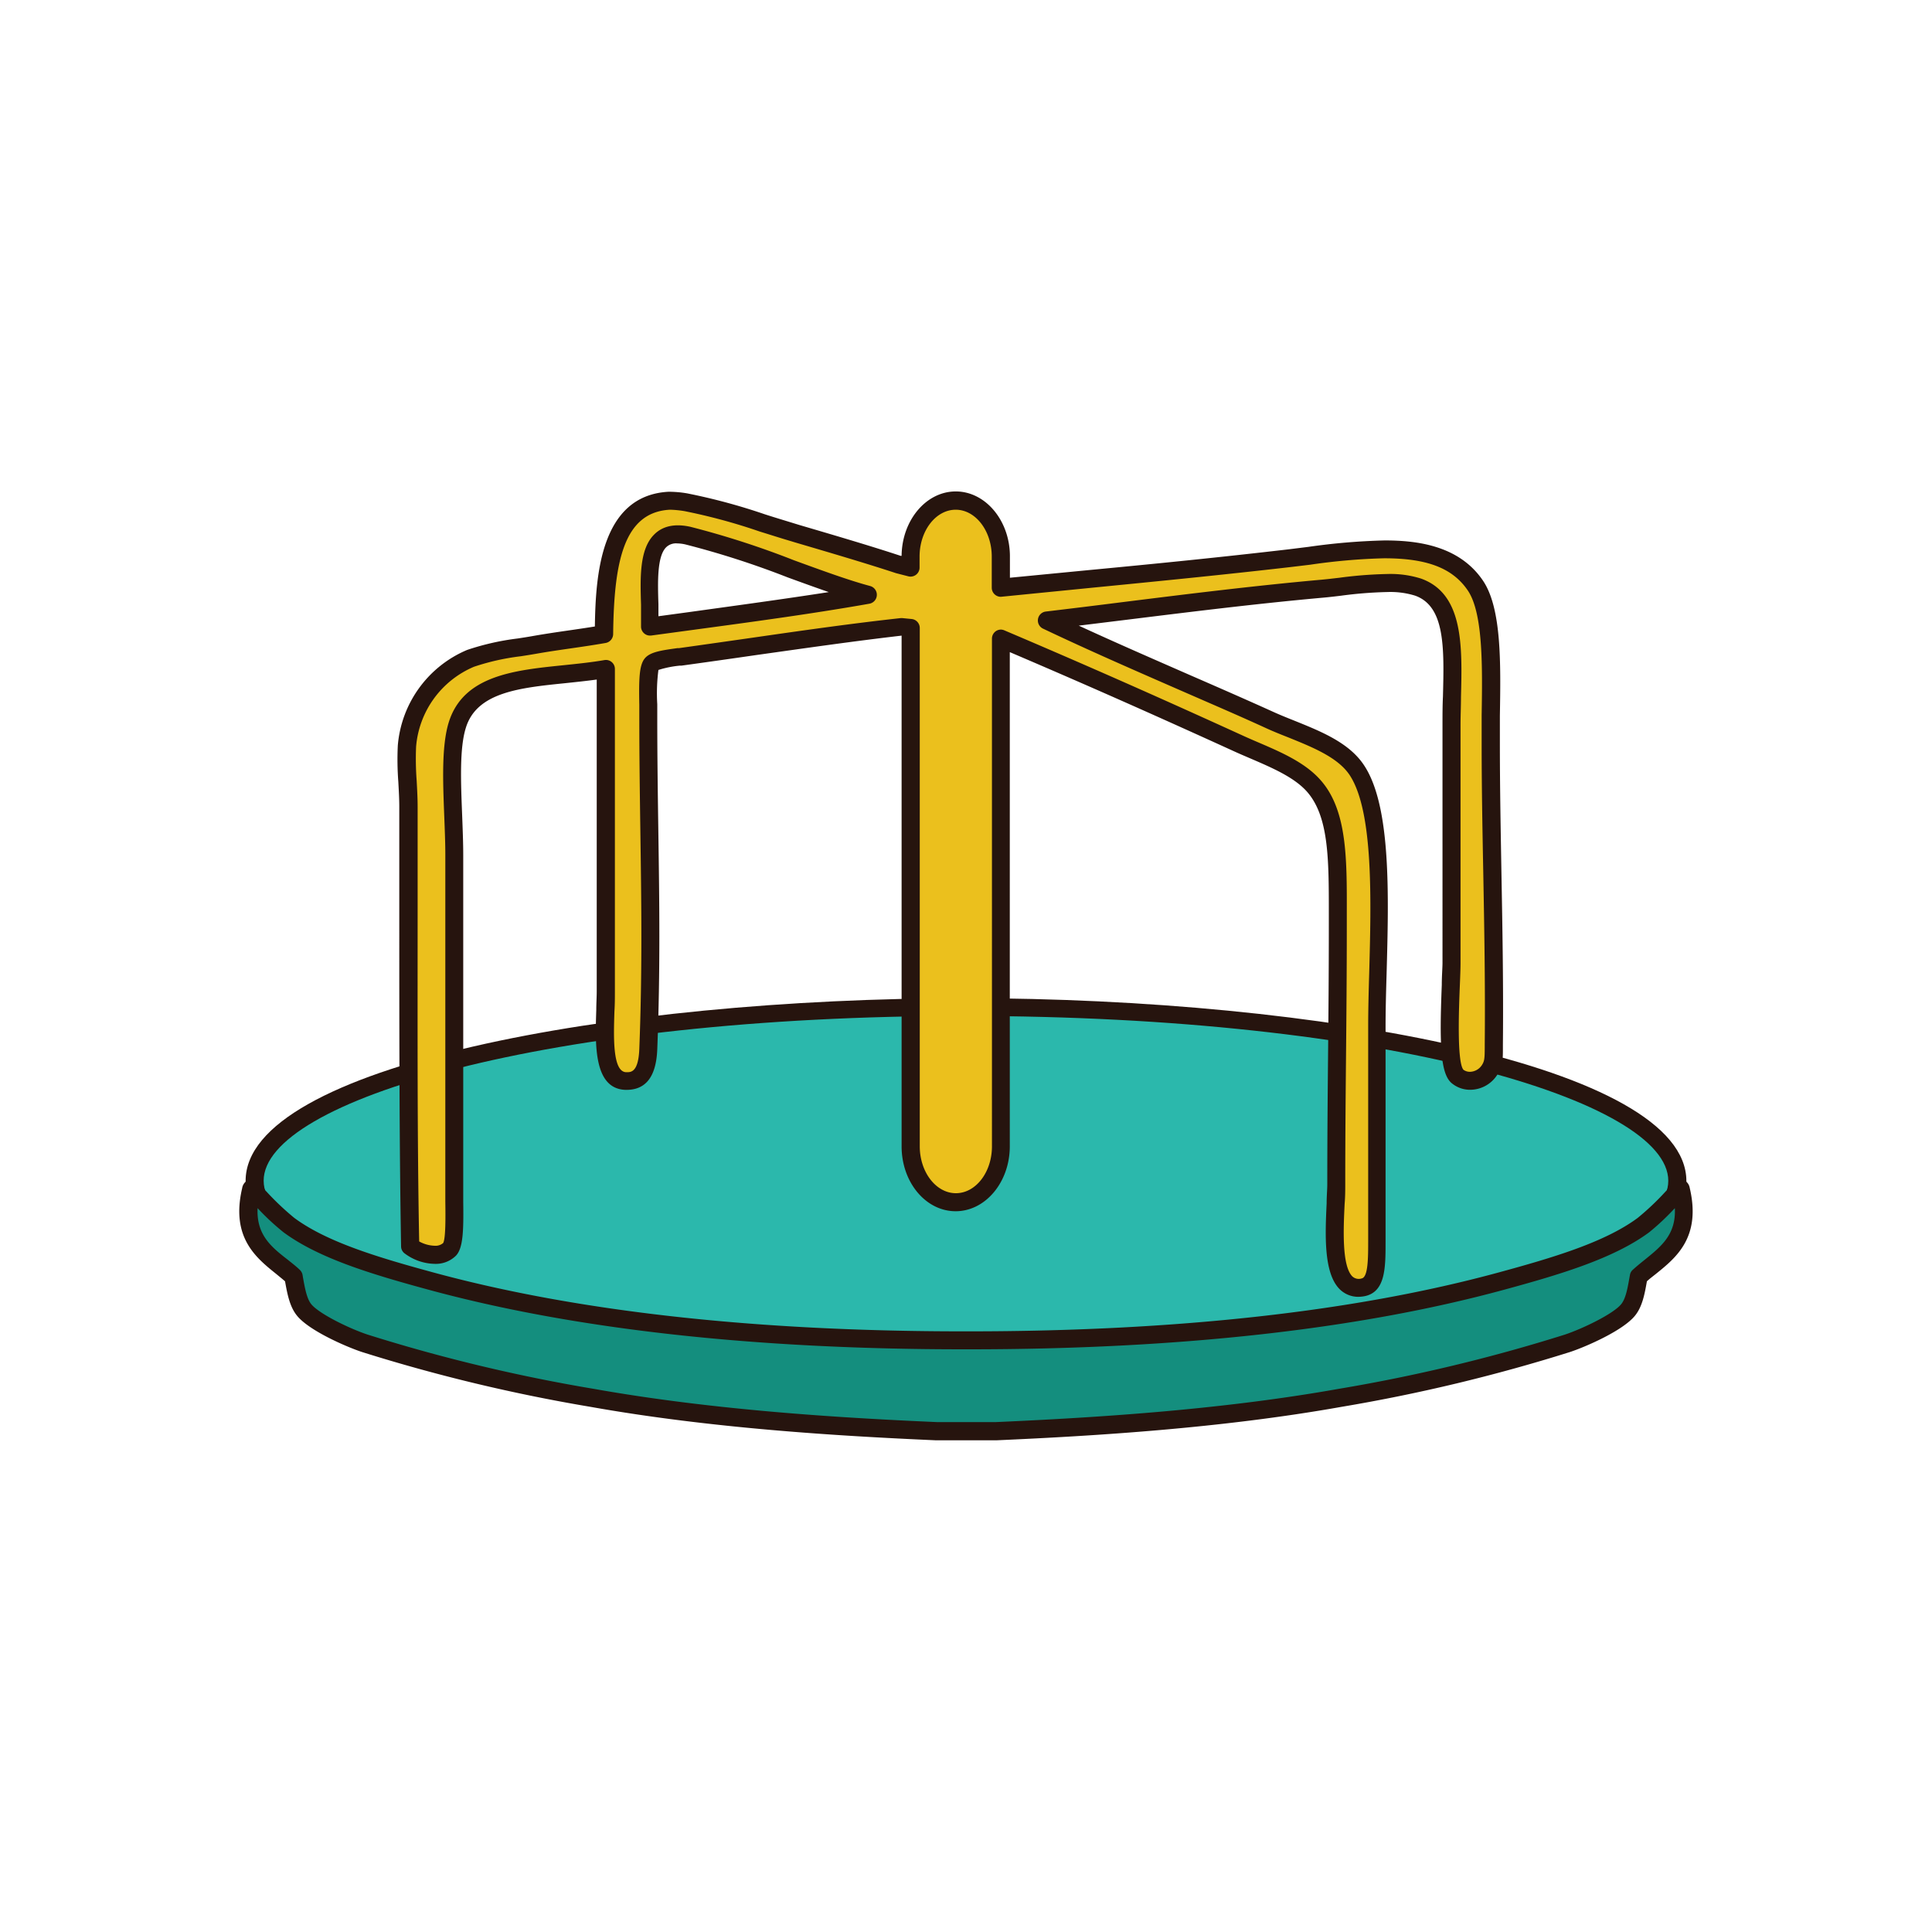 <svg id="merry_go_round" data-name="merry go round" xmlns="http://www.w3.org/2000/svg" viewBox="0 0 300 300"><defs><style>.cls-1{fill:#2bb8ac;}.cls-1,.cls-3,.cls-4{fill-rule:evenodd;}.cls-2{fill:#26140e;}.cls-3{fill:#148e7e;}.cls-4{fill:#ebc01d;}</style></defs><title>merry go round</title><path class="cls-1" d="M260.45,183.35c0,14.91-49.45,27-110.45,27s-110.46-12.08-110.46-27,49.46-27,110.46-27,110.45,12.08,110.45,27"/><path class="cls-2" d="M150,211.75c-55,0-111.86-10.63-111.86-28.4S95,155,150,155s111.86,10.61,111.86,28.39S205,211.75,150,211.75m0-54c-65.24,0-109.06,13.23-109.06,25.59S84.76,208.94,150,208.94s109.05-13.23,109.05-25.59-43.82-25.59-109-25.59"/><path class="cls-3" d="M145.34,222.25c-18.43-.82-36.45-2.15-53.42-5.18a263.51,263.51,0,0,1-35.3-8.47c-2.66-.88-7.86-3.26-9.41-5.18-1-1.24-1.31-3.28-1.65-5.18-3.38-3.11-8.49-5.28-6.59-13.41.3-1.1.82.57,1.18.94a44.32,44.32,0,0,0,4.7,4.47c5.29,3.91,13.37,6.33,22.12,8.71,24,6.54,52.54,9.18,82.6,9.18h.85c30.06,0,58.56-2.64,82.6-9.18,8.76-2.38,16.84-4.8,22.13-8.71a44.32,44.32,0,0,0,4.7-4.47c.36-.37.87-2,1.18-.94,1.9,8.13-3.21,10.3-6.59,13.41-.34,1.9-.64,3.94-1.65,5.18-1.55,1.92-6.75,4.3-9.41,5.18a263.88,263.88,0,0,1-35.3,8.47c-17,3-35,4.36-53.42,5.18"/><path class="cls-2" d="M154.66,223.65h-9.32c-15.18-.67-34.93-1.86-53.67-5.2a263.39,263.39,0,0,1-35.49-8.52c-2.35-.78-8.16-3.28-10.06-5.63-1.15-1.41-1.51-3.4-1.86-5.34-.43-.38-.9-.75-1.38-1.15-3.15-2.53-7.06-5.68-5.28-13.3a1.7,1.7,0,0,1,1.62-1.45c1,0,1.5.9,1.81,1.49.07.12.13.23.19.32l.16.16a42.31,42.31,0,0,0,4.31,4.08c5.11,3.79,13.16,6.18,21.65,8.49,22.26,6.05,49.93,9.13,82.23,9.13h.85c32.31,0,60-3.08,82.24-9.13,8.49-2.31,16.54-4.7,21.65-8.49a40.84,40.84,0,0,0,4.29-4.06l.24-.25a2.14,2.14,0,0,1,.12-.25c.32-.59.8-1.49,1.82-1.49a1.67,1.67,0,0,1,1.6,1.4c1.8,7.67-2.11,10.82-5.25,13.35-.5.4-1,.77-1.4,1.15-.34,1.94-.7,3.93-1.85,5.34-1.9,2.35-7.71,4.85-10.06,5.63a263.39,263.39,0,0,1-35.49,8.52c-18.74,3.34-38.49,4.53-53.61,5.2M40,187.6c-.2,4.11,2.08,6,4.67,8,.63.51,1.28,1,1.88,1.58a1.47,1.47,0,0,1,.43.78l.07.43c.29,1.6.58,3.25,1.28,4.12,1.24,1.52,6,3.82,8.77,4.73a259.19,259.19,0,0,0,35.1,8.42c18.58,3.31,38.21,4.5,53.24,5.16h9.23c15-.67,34.64-1.85,53.2-5.16a259.74,259.74,0,0,0,35.11-8.42c2.74-.91,7.53-3.21,8.76-4.73.71-.87,1-2.52,1.28-4.12l.08-.43a1.35,1.35,0,0,1,.43-.78c.6-.55,1.25-1.07,1.88-1.58,2.58-2.08,4.86-3.92,4.66-8a37.94,37.94,0,0,1-4,3.76c-5.51,4.07-13.83,6.55-22.59,8.93-22.5,6.12-50.42,9.23-83,9.23h-.85c-32.55,0-60.46-3.11-83-9.23-8.76-2.38-17.08-4.86-22.59-8.93A37.12,37.12,0,0,1,40,187.6"/><path class="cls-4" d="M231.5,115.65c0-8.52.84-20-2.36-24.71-5.45-8-18.42-5.45-28.94-4.24-15.08,1.73-29.52,3-44.82,4.6V86.43c0-4.79-3.13-8.68-7-8.68s-7,3.89-7,8.68v1.69l-1.89-.48c-4.75-1.56-10.38-3.21-16.24-4.94-5.59-1.65-11.45-3.82-16.71-4.71a15.5,15.5,0,0,0-2.59-.23c-8.86.5-10,10.41-10.11,20.7-3.54.63-7.15,1.05-10.6,1.65s-7.25,1-10.11,2.12a16.29,16.29,0,0,0-9.89,13.65c-.2,2.91.24,6.2.24,9.41,0,22.09-.19,47.51.23,68.25,1.56,1.22,4.65,2,6.12.47,1-1,.71-5.82.71-9.42V132.83c0-6.9-1-15.47.47-20.24,2.55-8.27,13.86-7.1,23.06-8.71V154c0,5.35-1.14,13.69,3.06,13.88,2.56.12,3.41-1.89,3.53-4.93.72-18.5,0-33.82,0-51.54,0-2.82-.3-7.26.47-8.24.53-.66,2.77-.94,4.47-1.18,12.27-1.68,22.84-3.37,34.36-4.7l1.42.14V178c0,4.8,3.14,8.68,7,8.68s7-3.88,7-8.68V99.16c12.86,5.47,24.22,10.49,36.82,16.25,4.09,1.87,9,3.5,11.76,6.59,4.08,4.56,3.77,12.32,3.77,21.65,0,14.95-.24,25.55-.24,40.24,0,5.11-1.75,17.19,4.24,16,2.39-.47,2.12-4.26,2.12-8.47v-32c0-12.21,1.87-32.19-3.06-39.76-2.62-4-8.66-5.64-13.42-7.77-11.84-5.32-23.61-10.21-34.83-15.53,14.16-1.69,28.31-3.64,42.83-4.95,4.06-.36,10.95-1.63,14.83-.23,6.69,2.4,5.18,12.11,5.18,21.42v36.94c0,3.92-1.06,16.05.94,17.65a3.49,3.49,0,0,0,4.94-.94c.75-1.13.69-2,.7-4,.18-16.24-.46-31.56-.46-46.59M100.88,97.29c.13-6.37-1.68-15.78,5.89-14.12,8.56,1.87,20.45,7.22,28,9.18-11,1.94-22.49,3.38-33.89,4.94"/><path class="cls-2" d="M210.94,201.37a4.09,4.09,0,0,1-3-1.27c-2.43-2.56-2.16-8.47-1.94-13.23,0-1.12.1-2.14.1-3,0-7.32.06-13.74.12-19.95s.12-12.78.12-20.29v-1.87c0-8.38,0-15-3.41-18.85-2-2.24-5.45-3.71-8.77-5.14-.86-.37-1.71-.73-2.54-1.11-12.39-5.65-23.22-10.45-34.82-15.4V178c0,5.56-3.78,10.08-8.41,10.08S140,183.6,140,178V98.7c-7.64.89-14.84,1.93-22.46,3-3.79.55-7.66,1.1-11.72,1.66l-.25,0a16,16,0,0,0-3.33.67,28.17,28.17,0,0,0-.18,5.32c0,.71,0,1.39,0,2,0,6,.08,11.72.16,17.28.17,11.32.32,22-.16,34.31-.17,4.3-1.82,6.39-5,6.29-4.87-.23-4.65-7-4.47-12.39,0-1,.07-2,.07-2.9V105.52c-1.61.22-3.25.39-4.86.56-7.07.72-13.76,1.4-15.46,6.92-1,3.17-.78,8.44-.58,13.54.08,2.11.17,4.28.17,6.29v51.76c0,.64,0,1.32,0,2,.06,4.42,0,7.19-1.12,8.38a4.44,4.44,0,0,1-3.31,1.28,8,8,0,0,1-4.68-1.63,1.37,1.37,0,0,1-.54-1.07C62,177.64,62,159.1,62,141.17c0-5.41,0-10.73,0-15.88,0-1.28-.08-2.61-.15-3.9a45.86,45.86,0,0,1-.08-5.61,17.68,17.68,0,0,1,10.77-14.86,39.61,39.61,0,0,1,7.87-1.78c.84-.13,1.68-.26,2.51-.41,1.71-.3,3.48-.56,5.2-.81,1.4-.2,2.83-.41,4.25-.64.12-7.69.79-20.32,11.42-20.92a17.08,17.08,0,0,1,2.91.25,93.11,93.11,0,0,1,12.06,3.25c1.61.52,3.22,1,4.81,1.49l.52.16c5.72,1.68,11.12,3.27,15.76,4.8H140c.05-5.51,3.8-10,8.41-10s8.41,4.52,8.41,10.08v3.32L169,88.53c10.56-1,20.53-2,31-3.22l3.15-.39a99.5,99.5,0,0,1,11.84-1c4.74,0,11.48.64,15.27,6.22,2.91,4.27,2.78,12.78,2.64,21,0,1.55,0,3.06,0,4.49,0,6.51.12,12.95.24,19.77.16,8.67.32,17.63.23,26.83v.49c0,1.75,0,2.89-.94,4.27a5,5,0,0,1-4.17,2.23h0a4.44,4.44,0,0,1-2.81-1c-1.8-1.44-1.94-6.08-1.57-15.28,0-1.4.11-2.62.11-3.46V112.59c0-1.48,0-3,.07-4.44.19-7.5.36-14-4.33-15.66a13,13,0,0,0-4.27-.56,63.89,63.89,0,0,0-7.22.57c-1,.12-1.92.23-2.73.3-10.46.94-20.88,2.24-31,3.49l-7,.86c5.64,2.6,11.36,5.09,17.34,7.71,4.32,1.88,8.67,3.78,13,5.74,1,.45,2.07.88,3.15,1.31,4.21,1.7,8.57,3.45,10.86,7,4.17,6.39,3.78,20.16,3.45,32.29-.09,3-.16,5.77-.16,8.24V192.6c0,4.12.05,8-3.25,8.67a5.58,5.58,0,0,1-1.06.1M155.38,97.76a1.46,1.46,0,0,1,.55.11c12.38,5.26,23.74,10.28,36.85,16.26.8.37,1.63.73,2.47,1.09,3.6,1.54,7.33,3.14,9.75,5.85,4.17,4.64,4.15,12.1,4.13,20.72v1.86c0,7.52-.06,14-.12,20.32s-.12,12.62-.12,19.92c0,.87,0,1.94-.1,3.11-.18,3.78-.44,9.47,1.17,11.17a1.46,1.46,0,0,0,1.49.34c1-.2,1-3.22,1-5.9v-33.2c0-2.51.07-5.33.16-8.31.3-11.15.69-25-3-30.69-1.81-2.78-5.75-4.36-9.55-5.9-1.12-.44-2.22-.88-3.26-1.35-4.36-2-8.7-3.86-13-5.74-7.58-3.31-14.74-6.43-21.85-9.81a1.4,1.4,0,0,1,.44-2.65q5.9-.7,11.82-1.45c10.1-1.26,20.54-2.56,31.05-3.5.79-.07,1.69-.18,2.66-.29a65.42,65.42,0,0,1,7.54-.59,15.73,15.73,0,0,1,5.22.72c6.59,2.37,6.38,10.5,6.18,18.37,0,1.45-.07,2.91-.07,4.37v36.94c0,.87-.05,2.12-.11,3.58-.13,3.22-.48,11.77.56,13a1.68,1.68,0,0,0,1,.32,2.27,2.27,0,0,0,1.84-1c.44-.65.46-1.11.47-2.73v-.51c.09-9.16-.07-18.1-.23-26.75-.13-6.83-.25-13.28-.25-19.82,0-1.45,0-3,0-4.54.12-7.43.25-15.85-2.15-19.39s-6.44-5-13-5a95.12,95.12,0,0,0-11.49,1l-3.18.38c-10.5,1.21-20.49,2.19-31.06,3.23l-13.78,1.37A1.41,1.41,0,0,1,154,91.3V86.43c0-4-2.51-7.28-5.6-7.28s-5.61,3.27-5.61,7.28v1.69A1.4,1.4,0,0,1,141,89.48L139.13,89c-4.68-1.54-10.06-3.12-15.76-4.8l-.52-.16c-1.61-.47-3.24-1-4.87-1.5a89.73,89.73,0,0,0-11.68-3.17,16.59,16.59,0,0,0-2.16-.22H104c-7.12.4-8.66,8-8.79,19.32a1.42,1.42,0,0,1-1.16,1.37c-1.83.32-3.68.59-5.48.85s-3.45.5-5.11.79c-.85.15-1.71.29-2.57.42a36.53,36.53,0,0,0-7.28,1.63,14.78,14.78,0,0,0-9,12.43,44.8,44.8,0,0,0,.09,5.26c.07,1.33.15,2.7.15,4.06,0,5.15,0,10.48,0,15.88,0,17.65-.07,35.88.24,51.61a5.26,5.26,0,0,0,2.43.67,1.8,1.8,0,0,0,1.29-.42c.41-.67.37-4.26.34-6.4,0-.7,0-1.39,0-2V132.83c0-2-.09-4.1-.17-6.18-.21-5.33-.42-10.85.7-14.48,2.26-7.29,10.19-8.1,17.86-8.88,2.11-.22,4.28-.44,6.3-.79a1.39,1.39,0,0,1,1.64,1.38V154c0,.93,0,1.95-.07,3-.13,4-.31,9.4,1.8,9.49h.14c.62,0,1.78,0,1.92-3.6.48-12.23.32-22.88.16-34.15-.08-5.58-.16-11.35-.16-17.33,0-.59,0-1.25,0-1.94-.08-4.08,0-6.12.8-7.17s2.54-1.3,5.13-1.66l.25,0c4-.56,7.92-1.12,11.69-1.66,7.7-1.11,15-2.15,22.7-3a1.5,1.5,0,0,1,.3,0l1.42.14a1.4,1.4,0,0,1,1.26,1.39V178c0,4,2.52,7.28,5.61,7.28s5.6-3.26,5.6-7.28V99.16a1.41,1.41,0,0,1,.63-1.17,1.44,1.44,0,0,1,.77-.23m-54.5.93a1.35,1.35,0,0,1-.92-.35,1.4,1.4,0,0,1-.47-1.08c0-1,0-2.15,0-3.34-.13-4.22-.26-8.58,2-10.88,1.31-1.35,3.21-1.78,5.66-1.24A135.09,135.09,0,0,1,123.29,87c4.39,1.6,8.54,3.12,11.84,4a1.41,1.41,0,0,1-.11,2.74c-9,1.59-18.54,2.87-27.73,4.11l-6.21.84h-.2m4.27-14.31a2.19,2.19,0,0,0-1.73.62c-1.4,1.44-1.29,5.37-1.18,8.84,0,.61,0,1.23,0,1.85l4.64-.63c7.21-1,14.61-2,21.81-3.12-2-.69-4.18-1.48-6.4-2.29a135,135,0,0,0-15.86-5.11,6.06,6.06,0,0,0-1.32-.16"/></svg>